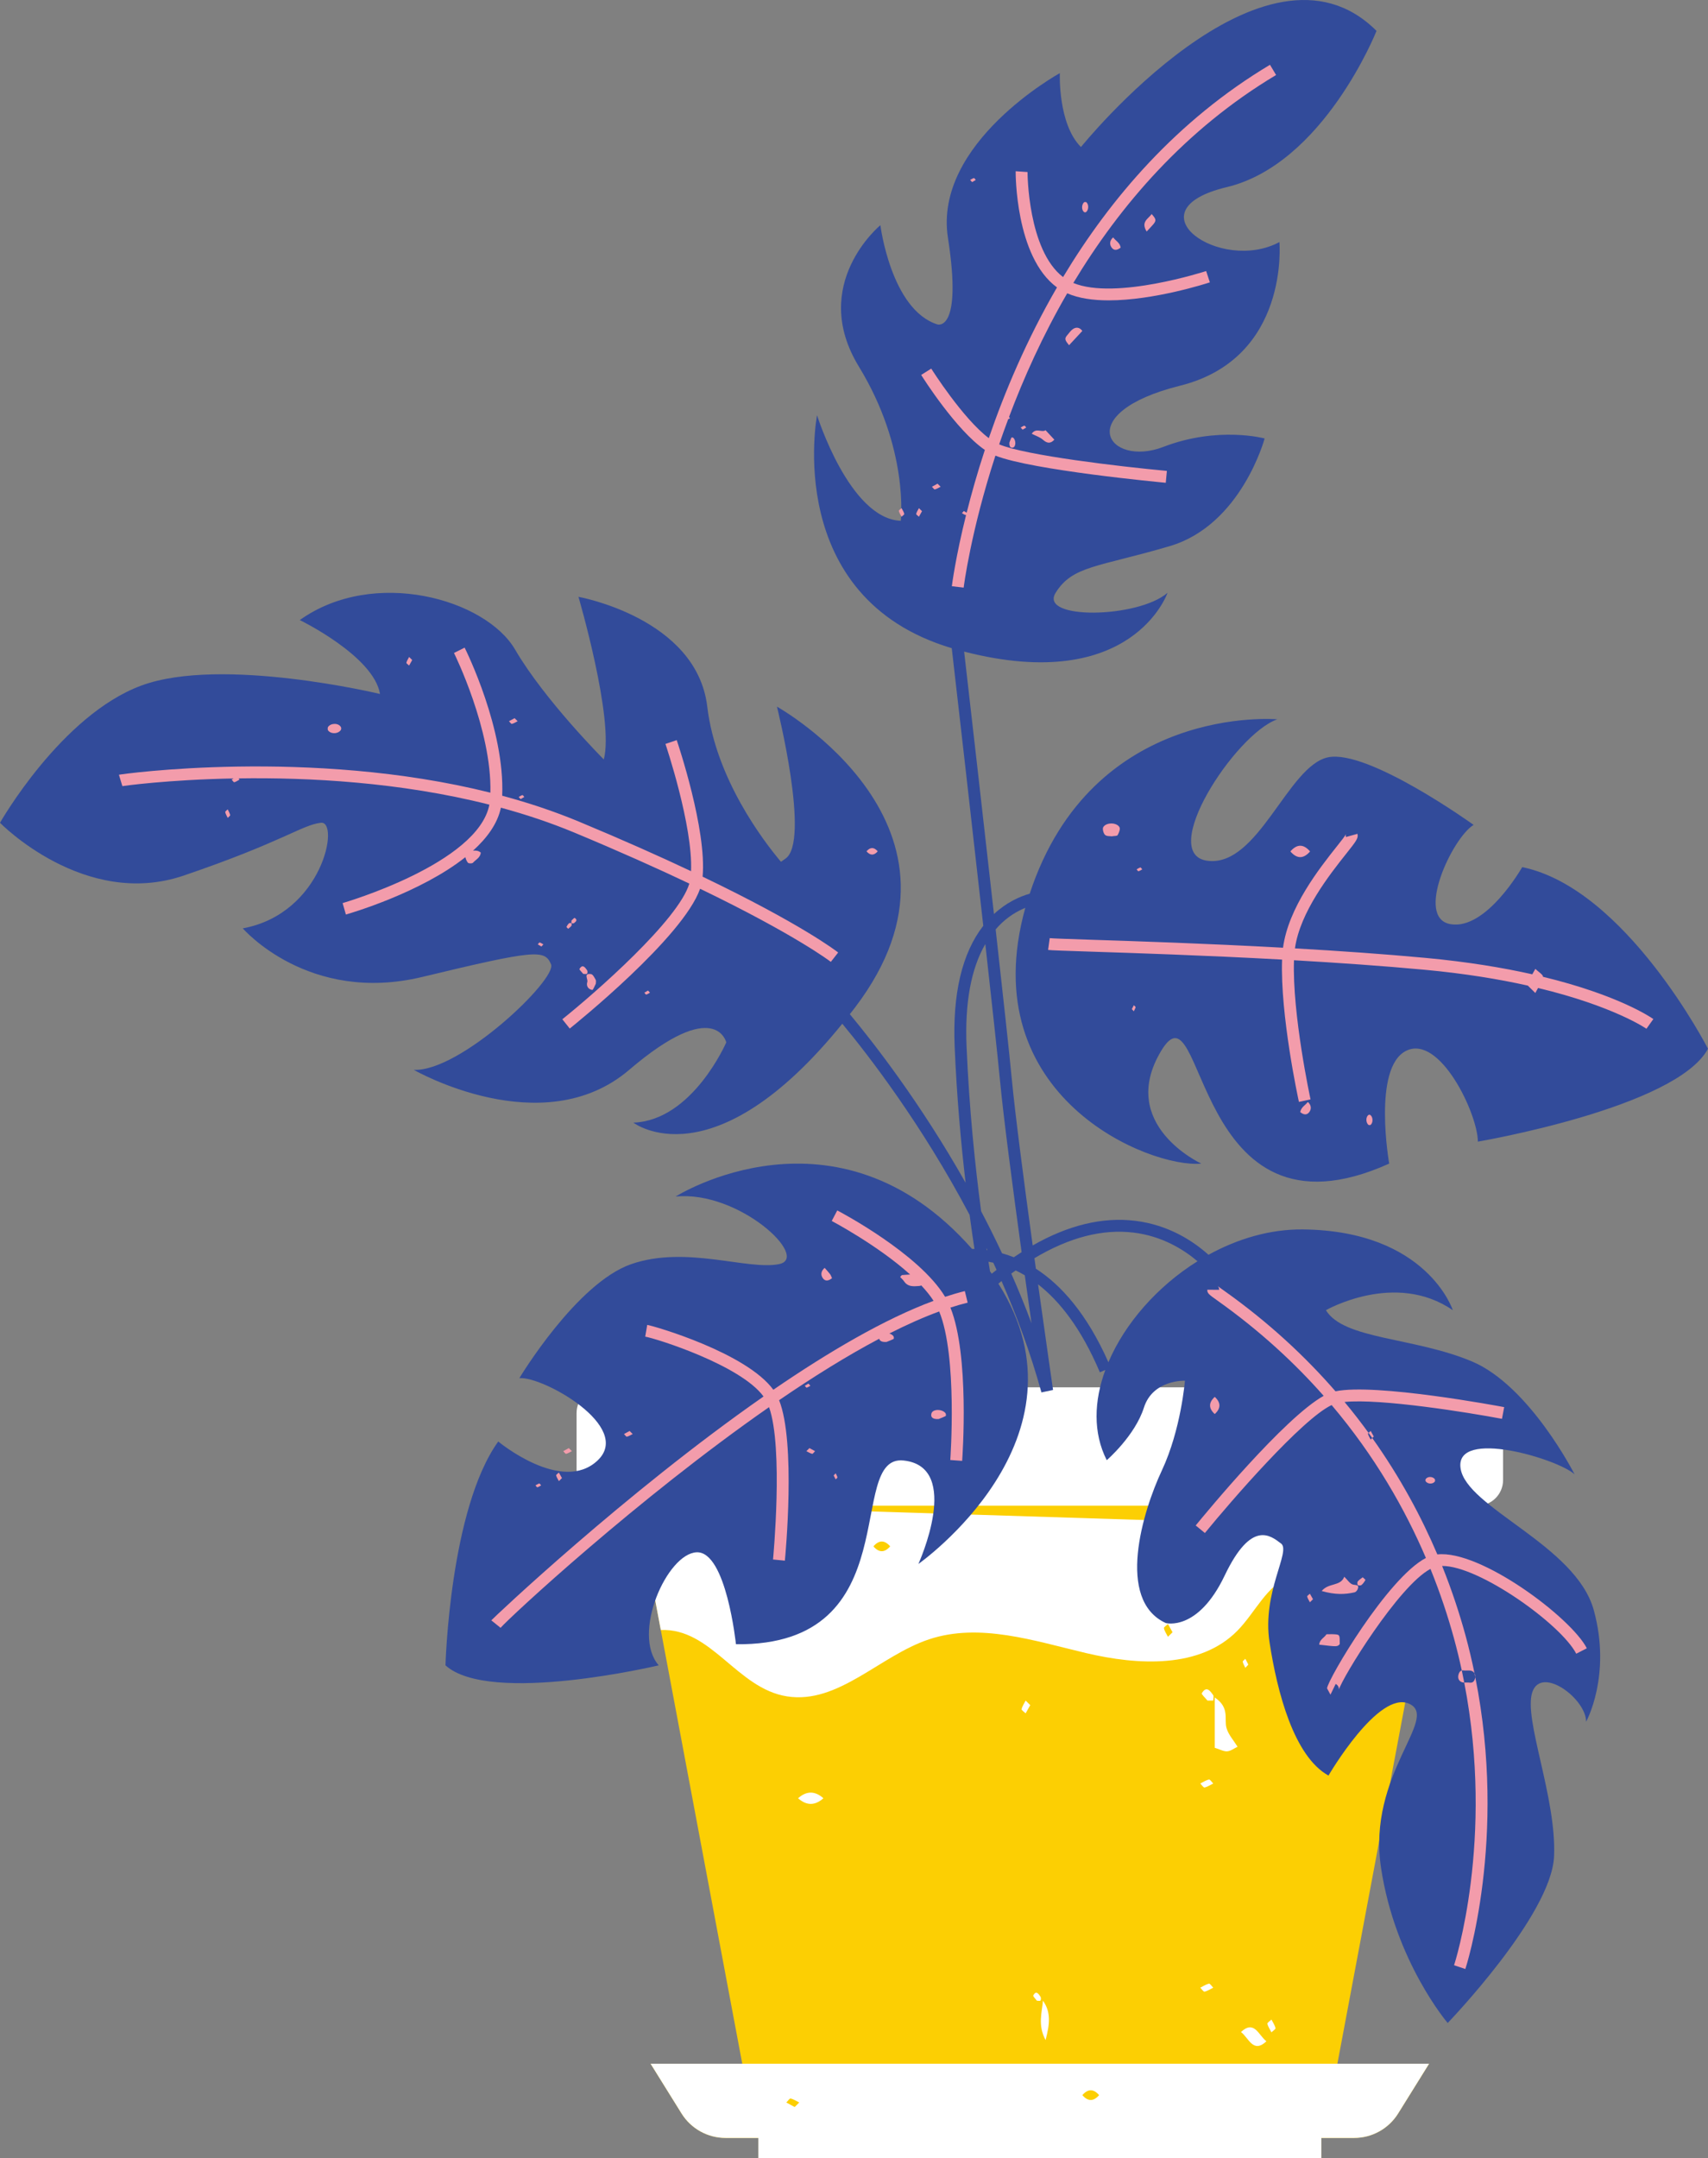 <?xml version="1.0" encoding="UTF-8" standalone="no"?><svg xmlns="http://www.w3.org/2000/svg" xmlns:xlink="http://www.w3.org/1999/xlink" fill="#000000" height="495" preserveAspectRatio="xMidYMid meet" version="1" viewBox="0.0 0.0 391.8 495.0" width="391.8" zoomAndPan="magnify"><rect x="0.0" y="0.0" width="391.8" height="495.0" fill="#808080" stroke="none"/><defs><clipPath id="a"><path d="M 0 0 L 391.801 0 L 391.801 464 L 0 464 Z M 0 0"/></clipPath></defs><g><g id="change1_1"><path d="M 336.414 345.32 L 330.828 345.32 L 330.832 345.32 L 306.785 473.305 L 327.816 473.305 L 320.719 484.715 C 318.551 488.199 314.734 490.32 310.629 490.32 L 303.105 490.32 L 303.105 495 L 173.949 495 L 173.949 490.32 L 166.43 490.32 C 162.324 490.32 158.508 488.199 156.34 484.715 L 149.242 473.305 L 170.27 473.305 L 146.223 345.32 L 146.23 345.32 L 143.41 345.32 L 143.41 318.543 L 336.414 318.543 L 336.414 345.32" fill="#fccf03"/></g><g id="change2_1"><path d="M 275.336 455.859 C 275.996 455.531 276.629 455.098 277.328 454.941 C 277.57 454.891 277.973 455.531 278.305 455.859 C 277.645 456.184 277.008 456.621 276.312 456.773 C 276.066 456.828 275.664 456.184 275.336 455.859 Z M 291.656 463.172 C 291.988 463.824 292.43 464.449 292.586 465.141 C 292.641 465.379 291.984 465.773 291.656 466.102 C 291.328 465.449 290.883 464.824 290.73 464.137 C 290.676 463.895 291.328 463.5 291.656 463.172 Z M 275.336 409.035 C 275.996 408.711 276.629 408.273 277.328 408.121 C 277.57 408.066 277.973 408.711 278.305 409.035 C 277.645 409.363 277.008 409.797 276.312 409.949 C 276.066 410.004 275.664 409.363 275.336 409.035 Z M 235.273 392.941 C 234.945 392.617 234.293 392.223 234.348 391.98 C 234.504 391.289 234.945 390.664 235.273 390.016 C 235.605 390.34 235.934 390.664 236.332 391.059 C 235.988 391.672 235.633 392.305 235.273 392.941 Z M 278.305 390.016 C 277.863 390.016 277.422 390.016 276.98 390.016 C 276.523 389.438 275.551 388.562 275.691 388.328 C 276.738 386.566 277.582 387.77 278.27 388.73 C 278.48 389.023 278.305 389.578 278.305 390.016 Z M 281.355 396.332 C 281.801 397.867 283.016 399.188 283.887 400.605 C 283.094 400.977 282.32 401.594 281.508 401.652 C 280.691 401.707 279.836 401.207 278.652 400.84 C 278.652 397.309 278.652 393.66 278.652 389.301 C 282.168 391.672 280.75 394.254 281.355 396.332 Z M 188.883 412.418 C 186.938 414.145 185.02 414.145 183.07 412.418 C 185.02 410.691 186.938 410.691 188.883 412.418 Z M 285.672 380.438 C 285.902 380.887 286.133 381.336 286.355 381.766 C 286.098 382.043 285.887 382.27 285.672 382.5 C 285.461 382.043 285.172 381.602 285.074 381.117 C 285.039 380.945 285.461 380.668 285.672 380.438 Z M 238.68 457.938 C 238.816 458.141 238.812 458.652 238.668 458.809 C 238.527 458.961 238.133 458.84 237.848 458.84 C 237.551 458.434 236.926 457.816 237.012 457.652 C 237.688 456.41 238.234 457.258 238.68 457.938 Z M 239.246 458.84 C 241.125 461.496 240.805 464.203 239.848 467.875 C 238.004 464.461 239.027 461.543 239.246 458.84 Z M 290.508 468.156 C 287.43 471.047 286.445 467.344 284.668 466.031 C 287.75 463.141 288.73 466.844 290.508 468.156 Z M 330.137 322.336 C 328.578 322.008 327.977 320.477 326.926 319.535 C 327.816 318.371 329.004 318.09 330.062 318.938 C 331.234 319.871 331.004 321.156 330.137 322.336 Z M 174.477 320.605 C 174.262 320.145 173.977 319.707 173.875 319.223 C 173.84 319.051 174.262 318.77 174.477 318.543 C 174.703 318.988 174.934 319.438 175.156 319.871 C 174.902 320.145 174.688 320.375 174.477 320.605 Z M 147.633 337.109 C 147.422 336.883 147.207 336.652 146.953 336.379 C 147.176 335.945 147.402 335.496 147.633 335.047 C 147.848 335.277 148.27 335.555 148.234 335.727 C 148.133 336.211 147.848 336.652 147.633 337.109 Z M 204.195 354.648 C 202.914 356.129 201.633 356.129 200.352 354.648 C 201.633 353.168 202.914 353.168 204.195 354.648 Z M 267.918 372.457 C 268.273 373.094 268.629 373.73 268.973 374.344 C 268.578 374.734 268.246 375.059 267.918 375.383 C 267.586 374.734 267.145 374.109 266.988 373.422 C 266.934 373.18 267.586 372.781 267.918 372.457 Z M 338.91 318.172 L 138.148 318.172 C 134.898 318.172 132.262 320.809 132.262 324.059 L 132.262 339.434 C 132.262 342.684 134.898 345.32 138.148 345.32 L 146.227 345.32 L 146.223 345.32 L 151.582 373.832 C 163.227 373.355 169.02 387.234 180.531 389.051 C 192.301 390.902 201.797 379.742 213.098 375.973 C 224.715 372.102 237.246 376.316 249.164 379.129 C 261.078 381.938 275.285 382.715 283.863 373.977 C 287.988 369.777 290.539 363.605 296.023 361.473 C 302.145 359.094 308.781 362.898 314.242 366.555 C 317.098 368.461 322.988 369.984 325.84 371.895 L 329.816 350.73 L 164.801 345.527 C 165.137 345.75 165.391 346.215 165.684 346.57 C 165.199 346.855 164.734 347.305 164.223 347.383 C 163.703 347.457 163.121 347.211 162.605 347 C 162.363 346.902 162.125 346.594 162.027 346.316 C 161.879 345.895 161.879 345.609 161.984 345.438 L 159.578 345.363 C 158.816 345.363 158.055 345.363 157.293 345.363 C 155.09 343.719 154.246 339.977 150.289 341.348 C 151.52 338.297 153.25 339.48 154.57 339.191 C 154.777 339.148 161.426 344.766 161.965 345.32 L 162.137 345.32 C 162.266 345.258 162.453 345.258 162.699 345.32 L 163.68 345.32 C 163.746 345.316 163.812 345.32 163.879 345.32 L 338.91 345.32 C 342.16 345.32 344.793 342.684 344.793 339.434 L 344.793 324.059 C 344.793 320.809 342.16 318.172 338.91 318.172 Z M 248.281 480.504 C 249.566 479.023 250.844 479.023 252.125 480.504 C 250.844 481.984 249.566 481.984 248.281 480.504 Z M 182.289 483.234 C 181.668 482.898 181.023 482.547 180.379 482.195 C 180.707 481.871 181.109 481.227 181.355 481.281 C 182.051 481.434 182.688 481.871 183.344 482.195 C 183.016 482.52 182.688 482.848 182.289 483.234 Z M 280.691 473.305 L 149.242 473.305 L 156.34 484.715 C 158.508 488.199 162.324 490.32 166.43 490.32 L 173.949 490.32 L 173.949 495 L 303.105 495 L 303.105 490.32 L 310.629 490.32 C 314.734 490.32 318.551 488.199 320.719 484.715 L 327.816 473.305 L 280.691 473.305" fill="#ffffff"/></g><g clip-path="url(#a)" id="change3_1"><path d="M 229.402 247.914 C 230.195 256.254 232.312 272.371 234.348 287.172 C 233.754 287.551 233.16 287.934 232.562 288.34 C 231.645 287.977 230.742 287.68 229.859 287.434 C 228.305 284.113 226.695 280.898 225.062 277.785 C 223.68 267.344 222.32 254.234 221.719 239.98 C 221.301 230.023 222.75 222.164 226.023 216.508 C 227.586 230.523 228.887 242.492 229.402 247.914 Z M 260.016 282.688 C 266.516 283.469 271.445 286.512 274.699 289.258 C 265.496 295.004 258.043 303.504 254.258 312.422 C 249.289 301.215 243.363 294.676 237.625 290.969 C 237.512 290.168 237.402 289.367 237.289 288.559 C 245.254 283.805 252.867 281.816 260.016 282.688 Z M 236.621 303.488 C 235.168 299.59 233.609 295.785 231.98 292.09 C 232.32 291.84 232.656 291.609 232.992 291.371 C 233.68 291.695 234.375 292.062 235.078 292.477 C 235.621 296.387 236.145 300.121 236.621 303.488 Z M 227.5 292.113 C 227.371 291.934 227.234 291.754 227.105 291.574 C 226.988 290.867 226.871 290.145 226.746 289.375 C 227.109 289.438 227.477 289.504 227.852 289.59 C 228.105 290.133 228.355 290.684 228.605 291.234 C 228.238 291.52 227.867 291.816 227.5 292.113 Z M 226.258 286.219 C 226.336 286.383 226.414 286.547 226.492 286.711 C 226.438 286.699 226.383 286.688 226.328 286.684 C 226.305 286.527 226.281 286.371 226.258 286.219 Z M 322.543 241.004 C 330.293 237.129 339.008 255.531 339.008 261.828 C 339.008 261.828 384.531 254.078 391.797 240.52 C 391.797 240.52 372.91 203.715 349.18 198.871 C 349.18 198.871 340.945 213.398 332.711 211.945 C 324.48 210.492 333.195 192.09 338.039 189.184 C 338.039 189.184 313.824 171.75 304.625 173.688 C 295.422 175.625 288.641 198.871 277.02 197.418 C 265.395 195.965 283.316 168.359 293 164.969 C 293 164.969 250.594 161.191 236.207 204.961 C 233.891 205.621 230.887 206.953 228.004 209.633 C 225.512 187.398 222.605 162 221.164 149.441 C 259.809 159.375 267.816 135.961 267.816 135.961 C 261.035 141.824 238.273 142.207 242.148 135.961 C 246.023 129.715 251.836 130.102 268.301 125.258 C 284.766 120.414 290.094 100.559 290.094 100.559 C 290.094 100.559 279.441 97.652 266.848 102.496 C 254.258 107.336 245.539 94.746 270.723 88.449 C 295.906 82.152 293.484 55.52 293.484 55.52 C 279.926 62.781 259.098 48.254 281.379 42.926 C 303.656 37.598 315.762 7.086 315.762 7.086 C 290.094 -18.578 247.961 33.723 247.961 33.723 C 242.633 28.398 243.117 16.773 243.117 16.773 C 243.117 16.773 214.059 32.754 217.449 54.551 C 220.84 76.344 215.027 74.406 215.027 74.406 C 204.375 71.016 201.953 51.645 201.953 51.645 C 201.953 51.645 185.484 65.203 197.027 84.09 C 208.57 102.98 206.633 119.445 206.633 119.445 C 194.844 118.961 187.422 95.23 187.422 95.23 C 187.422 95.23 179.367 137.055 218.324 148.656 C 219.766 161.199 222.938 188.891 225.555 212.32 C 220.691 218.582 218.477 227.898 218.992 240.094 C 219.469 251.453 220.43 262.094 221.5 271.258 C 211.141 252.91 200.367 239.109 194.945 232.602 C 195.344 232.094 195.738 231.582 196.141 231.055 C 227.621 189.668 178.223 162.062 178.223 162.062 C 178.223 162.062 185.973 193.059 180.16 196.934 C 179.762 197.195 179.434 197.43 179.145 197.648 C 175.113 192.863 164.207 178.582 162.238 162.062 C 159.816 141.723 132.695 136.879 132.695 136.879 C 132.695 136.879 140.93 164.969 138.508 174.172 C 138.508 174.172 124.949 160.609 118.168 148.988 C 111.387 137.363 85.719 130.102 68.77 142.207 C 68.77 142.207 85.719 150.441 87.172 159.156 C 87.172 159.156 50.852 150.441 32.449 157.219 C 14.043 164 0 188.699 0 188.699 C 0 188.699 19.371 208.555 42.133 200.809 C 64.895 193.059 69.254 189.184 73.613 188.699 C 77.973 188.215 74.098 209.523 55.695 212.914 C 55.695 212.914 70.707 230.352 96.859 224.055 C 123.012 217.758 124.949 217.758 126.402 221.148 C 127.855 224.539 105.578 245.848 94.922 245.363 C 94.922 245.363 124.465 262.328 144.32 245.371 C 164.176 228.41 166.598 239.066 166.598 239.066 C 166.598 239.066 158.852 256.984 145.289 257.469 C 145.289 257.469 163.465 271.516 193.215 234.785 C 199.266 242.086 211.453 257.871 222.418 278.625 C 222.793 281.434 223.168 284.051 223.531 286.438 C 223.34 286.43 223.16 286.434 222.977 286.43 C 191.844 251.094 154.977 274.422 154.977 274.422 C 169.504 272.969 185.973 288.465 178.707 289.918 C 171.441 291.371 157.398 285.559 144.805 289.918 C 132.215 294.277 119.137 316.07 119.137 316.07 C 124.465 315.586 145.289 327.211 137.074 334.957 C 128.859 342.707 114.293 330.598 114.293 330.598 C 103.156 346.098 102.188 381.934 102.188 381.934 C 112.355 391.137 151.102 381.934 151.102 381.934 C 144.805 374.672 153.039 356.266 159.816 356.008 C 166.598 355.754 168.82 377.094 168.82 377.094 C 208.82 377.574 193.719 333.504 207.281 334.957 C 220.84 336.41 210.668 358.688 210.668 358.688 C 210.668 358.688 251.555 329.973 229.02 294.395 C 229.262 294.199 229.504 293.988 229.746 293.801 C 233.27 301.855 236.43 310.41 238.895 319.34 L 241.562 318.781 C 241.527 318.543 239.977 307.867 238.121 294.555 C 243.016 298.355 248.012 304.602 252.297 314.723 L 253.555 314.188 C 250.934 321.324 250.699 328.621 253.879 334.887 C 253.879 334.887 260.344 329.301 262.402 322.832 C 264.461 316.363 271.812 316.656 271.812 316.656 C 271.812 316.656 270.93 327.828 266.52 337.238 C 262.109 346.645 255.934 366.934 267.402 372.227 C 267.402 372.227 274.754 374.285 280.926 361.348 C 287.102 348.41 291.512 352.23 293.863 353.996 C 296.215 355.762 289.453 365.168 291.219 376.637 C 292.98 388.102 296.805 402.805 304.742 407.215 C 304.742 407.215 316.211 387.516 323.266 390.75 C 330.32 393.984 313.562 406.918 316.797 428.383 C 320.031 449.848 332.086 463.961 332.086 463.961 C 332.086 463.961 355.902 439.262 356.488 425.738 C 357.078 412.211 349.434 394.277 351.492 388.102 C 353.547 381.93 363.84 389.57 363.84 394.863 C 363.84 394.863 369.719 384.281 365.602 369.285 C 361.488 354.289 336.203 345.766 335.027 336.648 C 333.848 327.535 357.371 334.594 361.191 338.121 C 361.191 338.121 350.902 317.832 337.672 312.246 C 324.441 306.66 308.27 307.246 304.152 300.484 C 304.152 300.484 320.031 291.371 333.262 300.484 C 333.262 300.484 327.383 282.258 298.863 281.961 C 291.32 281.887 283.887 284.105 277.219 287.777 C 273.707 284.629 268.074 280.918 260.387 279.98 C 252.906 279.07 245.043 280.98 236.891 285.637 C 234.91 271.191 232.887 255.738 232.117 247.656 C 231.566 241.832 230.109 228.488 228.395 213.156 C 228.617 212.902 228.836 212.645 229.066 212.402 C 231.109 210.266 233.301 208.984 235.195 208.207 C 223.102 251.691 263.961 268.004 275.566 266.863 C 275.566 266.863 256.195 257.953 266.363 241.004 C 276.535 224.055 273.145 287.395 318.668 266.863 C 318.668 266.863 314.793 244.879 322.543 241.004" fill="#324b9a"/></g><g id="change4_1"><path d="M 236.672 99.477 C 237.543 99.93 238.52 100.227 239.246 100.859 C 240.215 101.711 240.988 101.785 241.855 100.832 C 241.258 100.195 240.676 99.562 239.84 98.664 C 238.98 99.277 237.664 98.008 236.672 99.477 Z M 234.125 98.055 C 234.266 98.207 234.41 98.363 234.582 98.547 C 234.852 98.387 235.133 98.219 235.41 98.055 C 235.27 97.898 235.094 97.598 234.988 97.621 C 234.684 97.695 234.41 97.898 234.125 98.055 Z M 232.008 100.359 C 231.828 100.723 231.695 101.109 231.555 101.48 C 231.496 102.168 231.664 102.848 232.387 102.637 C 233.082 102.438 233.066 100.91 232.422 100.395 C 232.324 100.316 232.035 100.305 232.008 100.359 Z M 260.73 199.379 C 260.875 199.535 261.047 199.84 261.152 199.812 C 261.457 199.742 261.73 199.535 262.02 199.383 C 261.875 199.227 261.699 198.922 261.594 198.949 C 261.293 199.02 261.016 199.227 260.73 199.379 Z M 260.09 230.543 C 259.934 230.844 259.777 231.145 259.629 231.434 C 259.801 231.617 259.945 231.773 260.09 231.926 C 260.23 231.617 260.422 231.324 260.492 230.996 C 260.516 230.883 260.23 230.695 260.09 230.543 Z M 253.066 189.723 C 252.852 190.109 253.121 191.133 253.484 191.473 C 253.871 191.836 254.633 191.738 255.023 191.805 C 255.637 191.691 256.246 191.762 256.379 191.523 C 256.672 191.004 257.02 190.145 256.812 189.746 C 256.207 188.574 253.711 188.559 253.066 189.723 Z M 246.18 75.43 C 245.668 75.754 245.281 76.32 244.867 76.809 C 244.152 77.641 244.211 77.949 245.238 79.168 C 246.254 78.078 247.266 76.984 248.277 75.898 C 247.703 75.105 246.938 74.949 246.18 75.43 Z M 215.773 111.629 C 215.551 111.41 215.328 111.191 215.062 110.93 C 214.645 111.156 214.215 111.395 213.781 111.629 C 214.004 111.848 214.27 112.281 214.434 112.242 C 214.902 112.141 215.328 111.848 215.773 111.629 Z M 221.324 296.102 C 219.855 296.461 218.344 296.906 216.797 297.414 C 210.859 287.535 192.848 278.016 192.059 277.602 L 190.793 280.02 C 190.934 280.094 201.363 285.609 208.77 292.297 C 208.16 292.336 207.551 292.375 206.938 292.426 C 206.781 292.438 206.641 292.727 206.492 292.883 C 206.789 293.203 207.133 293.484 207.371 293.848 C 208.055 294.887 208.996 295.031 210.09 294.98 C 210.711 294.949 211.109 294.938 211.336 294.805 C 212.426 295.973 213.391 297.156 214.152 298.34 C 202.965 302.48 190.113 310.016 177.395 318.73 C 171.211 310.266 150.254 304.16 148.465 303.855 L 148.008 306.551 C 150.527 306.977 169.879 313.066 175.152 320.277 C 143.316 342.457 113.016 371.215 112.703 371.617 L 114.828 373.328 C 117.035 370.809 146.172 343.766 176.414 322.719 C 179.746 332.105 177.352 357.391 177.328 357.66 L 180.043 357.926 C 180.156 356.777 182.605 330.828 178.719 321.125 C 186.492 315.805 194.293 310.938 201.688 307.031 C 201.809 307.668 202.586 307.828 203.383 307.758 C 203.91 307.543 204.473 307.344 204.992 307.066 C 205.074 307.023 205.059 306.582 204.941 306.434 C 204.727 306.145 204.387 305.949 204.008 305.832 C 207.973 303.82 211.809 302.105 215.441 300.777 C 219.684 310.996 218.004 334.598 217.988 334.844 L 220.711 335.043 C 220.785 334.02 222.43 310.832 218.02 299.887 C 219.367 299.449 220.691 299.066 221.973 298.754 Z M 267.672 108 C 256.762 106.988 235.219 104.449 229.199 101.91 C 229.836 100.043 230.535 98.109 231.266 96.148 C 231.414 96.07 231.559 95.988 231.707 95.914 C 231.629 95.836 231.543 95.734 231.461 95.633 C 234.812 86.715 239.16 77.004 244.809 67.266 C 247.469 68.438 250.797 68.887 254.316 68.887 C 264.77 68.887 276.832 64.988 277.531 64.758 L 276.68 62.164 C 276.465 62.234 255.863 68.898 246.207 64.898 C 256.859 47.203 271.82 29.695 292.723 17.203 L 291.324 14.859 C 269.973 27.617 254.711 45.496 243.859 63.547 C 235.762 57.352 235.695 39.637 235.711 39.457 L 232.984 39.27 C 232.973 39.465 232.848 58.902 242.461 65.914 C 235.484 77.949 230.438 89.957 226.82 100.484 C 220.836 95.969 213.699 84.664 213.621 84.539 L 211.309 85.988 C 211.652 86.539 219.293 98.637 225.914 103.188 C 224.176 108.48 222.812 113.34 221.746 117.578 C 221.527 117.449 221.312 117.32 221.105 117.195 C 220.934 117.383 220.789 117.535 220.648 117.688 C 220.934 117.844 221.207 118.051 221.512 118.121 C 221.543 118.129 221.582 118.102 221.621 118.062 C 219.172 127.895 218.371 134.223 218.344 134.445 L 221.055 134.766 C 221.094 134.449 222.684 121.871 228.34 104.496 C 236.746 107.836 266.117 110.598 267.418 110.723 Z M 255.352 54.445 C 254.609 55.074 254.441 55.934 254.949 56.707 C 255.523 57.578 256.328 57.379 257.07 56.785 C 256.898 55.637 255.902 55.227 255.352 54.445 Z M 299.855 366.152 C 299.961 366.613 300.258 367.035 300.48 367.473 C 300.703 367.254 300.922 367.035 301.188 366.77 C 300.961 366.359 300.719 365.934 300.48 365.508 C 300.258 365.727 299.82 365.988 299.855 366.152 Z M 263.031 53.098 C 263.703 52.371 264.164 51.926 264.57 51.43 C 265.277 50.566 265.211 50.234 264.18 49.09 C 263.422 50.188 261.641 50.855 263.031 53.098 Z M 353.941 224.02 C 354.035 223.566 352.809 222.82 352.191 222.207 C 351.957 222.625 351.727 223.035 351.496 223.449 C 344.754 221.938 336.664 220.586 327.055 219.691 C 317.402 218.793 307.078 218.078 297.047 217.504 C 298.234 209.129 305.062 200.512 308.828 195.77 C 311.109 192.895 311.652 192.211 311.383 191.234 L 308.75 191.965 C 308.645 191.582 308.762 191.309 308.762 191.305 C 308.605 191.656 307.59 192.938 306.691 194.07 C 302.727 199.066 295.527 208.156 294.316 217.352 C 276.582 216.375 260.047 215.84 250.148 215.52 C 245.23 215.355 241.348 215.23 240.797 215.156 L 240.426 217.859 C 241.09 217.953 243.859 218.043 250.059 218.246 C 259.934 218.566 276.422 219.102 294.098 220.074 C 293.648 232.77 297.777 251.879 297.961 252.715 L 300.625 252.133 C 300.582 251.934 296.402 232.598 296.828 220.227 C 306.852 220.801 317.164 221.516 326.801 222.41 C 336.07 223.273 343.914 224.578 350.473 226.043 C 351.094 226.656 351.648 227.203 352.191 227.738 C 352.387 227.352 352.602 226.969 352.816 226.586 C 370.125 230.742 377.578 235.863 377.68 235.938 L 379.262 233.711 C 378.832 233.406 371.359 228.234 353.941 224.02 Z M 300.379 254.992 C 300.906 254.227 300.73 253.367 300.008 252.727 C 299.422 253.484 298.465 253.918 298.262 255.047 C 298.996 255.672 299.797 255.84 300.379 254.992 Z M 329.715 356.496 C 326.082 347.957 321.23 338.859 314.781 329.797 C 314.656 329.918 314.539 330.031 314.422 330.148 C 314.203 329.711 313.906 329.293 313.801 328.828 C 313.789 328.77 313.848 328.691 313.93 328.613 C 312.207 326.246 310.379 323.879 308.426 321.531 C 316.727 320.703 336.801 323.938 344.539 325.398 L 345.047 322.715 C 343.809 322.48 315.555 317.184 306.352 319.086 C 299.383 311.074 291.012 303.273 280.926 296.105 C 280.223 295.605 279.5 295.094 279.344 294.945 C 279.461 295.055 279.672 295.371 279.668 295.809 L 276.938 295.789 C 276.934 296.617 277.254 296.848 279.344 298.332 C 288.926 305.141 296.938 312.531 303.641 320.129 C 294.609 325.141 276.461 347.188 274.281 349.855 L 276.395 351.586 C 282.359 344.277 298.688 325.426 305.465 322.242 C 315.41 333.98 322.305 346.121 327.09 357.309 C 318.316 361.852 304.594 385.125 304.41 387.211 L 305.199 388.656 L 306.391 386.199 C 307.066 386.527 307.195 387.246 307.113 387.555 C 307.809 384.902 320.82 363.672 328.137 359.82 C 330.426 365.465 332.184 370.836 333.527 375.742 C 334.207 378.23 334.801 380.688 335.324 383.117 C 335.469 383.082 335.637 383.078 335.828 383.109 C 336.035 383.148 336.25 383.117 336.461 383.117 C 336.668 383.117 336.879 383.105 337.09 383.117 C 337.625 383.148 338.023 383.383 338.242 383.75 C 337.648 380.883 336.969 377.973 336.16 375.023 C 334.816 370.121 333.074 364.77 330.809 359.141 C 339.277 359.055 358.129 372.547 361.574 379.266 L 364.004 378.02 C 360.398 370.988 339.602 355.398 329.715 356.496 Z M 278.652 320.363 C 277.219 321.68 277.219 322.988 278.652 324.305 C 280.082 322.988 280.082 321.68 278.652 320.363 Z M 314.344 258.02 C 314.988 257.613 315.012 256.25 314.367 255.734 C 314.27 255.652 314.047 255.637 313.941 255.699 C 313.285 256.086 313.266 257.461 313.91 257.977 C 314.008 258.059 314.195 258.012 314.344 258.02 Z M 308.363 361.617 C 307.504 363.883 304.797 362.926 303.184 364.887 C 306.293 365.773 308.52 365.691 310.734 365.188 C 311.004 365.129 311.309 364.789 311.418 364.512 C 311.797 363.555 311.387 363.562 310.461 363.434 C 309.699 363.328 309.07 362.27 308.363 361.617 Z M 327.02 339.277 C 326.961 339.395 326.977 339.633 327.051 339.738 C 327.531 340.434 328.801 340.406 329.176 339.711 C 329.168 339.555 329.211 339.352 329.137 339.246 C 328.656 338.551 327.379 338.57 327.02 339.277 Z M 213.668 324.164 C 213.367 325.27 214.344 325.523 215.336 325.438 C 215.863 325.223 216.422 325.02 216.941 324.746 C 217.023 324.703 217.008 324.262 216.895 324.109 C 216.152 323.125 213.957 323.102 213.668 324.164 Z M 307.324 377.074 C 307.336 374.93 307.336 374.906 306.168 374.816 C 305.543 374.77 304.914 374.809 304.285 374.809 C 303.77 375.629 302.695 376.004 302.613 377.191 C 306.762 377.684 306.762 377.684 307.324 377.074 Z M 312.305 363.52 C 312.676 363.211 312.973 362.785 313.211 362.359 C 313.25 362.285 312.824 361.965 312.594 361.738 C 312.211 362.047 311.766 362.312 311.461 362.688 C 311.316 362.863 311.32 363.363 311.469 363.512 C 311.617 363.656 312.129 363.66 312.305 363.52 Z M 337.09 385.898 C 336.695 385.84 336.285 385.895 335.883 385.883 C 342.895 421.98 333.652 450.402 333.551 450.715 L 336.137 451.578 C 336.246 451.262 345.844 421.809 338.41 384.602 C 338.402 384.68 338.398 384.758 338.379 384.84 C 338.227 385.535 337.879 386.016 337.09 385.898 Z M 338.242 383.75 C 338.301 384.035 338.355 384.316 338.41 384.602 C 338.441 384.27 338.379 383.984 338.242 383.75 Z M 315.133 329.449 C 314.902 329.039 314.664 328.609 314.422 328.184 C 314.285 328.32 314.07 328.477 313.93 328.613 C 314.219 329.008 314.5 329.402 314.781 329.797 C 314.891 329.688 315.008 329.574 315.133 329.449 Z M 334.539 384.164 C 334.328 385.137 334.871 385.836 335.828 385.883 C 335.848 385.887 335.863 385.883 335.883 385.883 C 335.707 384.965 335.527 384.047 335.324 383.117 C 334.883 383.23 334.652 383.641 334.539 384.164 Z M 127.582 338.367 C 127.684 338.828 127.98 339.25 128.203 339.688 C 128.426 339.469 128.648 339.25 128.91 338.988 C 128.684 338.574 128.441 338.148 128.203 337.723 C 127.98 337.941 127.543 338.207 127.582 338.367 Z M 117.41 166.02 C 117.879 165.918 118.305 165.625 118.746 165.406 C 118.523 165.188 118.305 164.969 118.039 164.707 C 117.621 164.934 117.188 165.172 116.754 165.406 C 116.977 165.625 117.246 166.055 117.41 166.02 Z M 93.848 152.637 C 94.086 152.211 94.324 151.785 94.555 151.371 C 94.289 151.109 94.07 150.891 93.848 150.676 C 93.625 151.109 93.328 151.531 93.223 151.992 C 93.188 152.152 93.625 152.422 93.848 152.637 Z M 120.266 182.781 C 120.125 182.629 119.949 182.324 119.844 182.348 C 119.539 182.422 119.266 182.629 118.98 182.781 C 119.121 182.934 119.266 183.09 119.438 183.273 C 119.707 183.113 119.984 182.945 120.266 182.781 Z M 108.504 195.094 C 111.727 192.188 114.137 188.891 114.902 185.238 C 120.617 186.789 126.27 188.672 131.738 190.945 C 142.109 195.266 150.824 199.176 158.125 202.645 C 155.621 211.031 136.461 227.781 128.992 233.758 L 130.695 235.891 C 131.809 234.996 156.684 215.008 160.594 203.828 C 182.539 214.422 190.48 220.516 190.586 220.598 L 192.27 218.449 C 191.832 218.105 183.789 211.91 161.172 201.059 C 162.152 190.301 155.523 170.602 155.234 169.742 L 152.648 170.617 C 152.715 170.816 158.973 189.398 158.52 199.797 C 151.355 196.414 142.852 192.617 132.785 188.426 C 127.078 186.051 121.172 184.098 115.199 182.492 C 115.844 167.254 106.969 149.309 106.582 148.531 L 104.141 149.754 C 104.23 149.934 112.848 167.352 112.492 181.793 C 71.09 171.449 27.66 177.555 27.281 177.684 L 28.07 180.293 C 28.281 180.246 38.484 178.816 53.59 178.531 C 53.441 178.621 53.293 178.711 53.141 178.789 C 53.344 179.008 53.59 179.438 53.738 179.402 C 54.164 179.301 54.551 179.008 54.953 178.789 C 54.883 178.715 54.805 178.613 54.73 178.516 C 70.66 178.277 91.734 179.348 112.258 184.543 C 109.656 198.078 78.914 207.027 78.594 207.117 L 79.344 209.742 C 80.32 209.465 96.473 204.762 106.75 196.586 C 106.855 197.047 107.055 197.512 107.332 197.852 C 107.512 198.07 108.305 198.078 108.504 197.855 C 109.137 197.145 110.16 196.727 110.297 195.547 C 109.723 195.051 109.113 195.039 108.504 195.094 Z M 51.668 186.262 C 51.762 186.719 52.031 187.137 52.234 187.57 C 52.438 187.355 52.836 187.09 52.801 186.93 C 52.707 186.469 52.438 186.055 52.234 185.617 C 52.031 185.836 51.637 186.098 51.668 186.262 Z M 210.793 118.504 C 211.031 118.078 211.27 117.652 211.504 117.238 C 211.234 116.977 211.016 116.758 210.793 116.539 C 210.57 116.977 210.273 117.398 210.168 117.859 C 210.133 118.02 210.57 118.285 210.793 118.504 Z M 248.727 48.66 C 248.836 48.723 249.055 48.703 249.152 48.625 C 249.797 48.109 249.773 46.742 249.129 46.34 C 248.98 46.352 248.793 46.301 248.695 46.383 C 248.051 46.898 248.07 48.273 248.727 48.66 Z M 300.52 195.27 C 299.012 193.527 297.508 193.527 296.004 195.27 C 297.508 197.012 299.012 197.012 300.52 195.27 Z M 201.344 195.246 C 200.484 194.25 199.629 194.25 198.766 195.246 C 199.629 196.238 200.484 196.238 201.344 195.246 Z M 207.43 117.859 C 207.328 117.398 207.031 116.977 206.809 116.539 C 206.586 116.758 206.148 117.023 206.188 117.188 C 206.289 117.648 206.586 118.066 206.809 118.504 C 207.031 118.285 207.469 118.02 207.43 117.859 Z M 188.711 293.086 C 189.285 293.957 190.09 293.758 190.859 293.141 C 190.707 292.816 190.605 292.473 190.41 292.215 C 190.02 291.703 189.578 291.246 189.168 290.777 C 188.371 291.453 188.199 292.312 188.711 293.086 Z M 223.828 41.27 C 223.688 41.117 223.512 40.812 223.406 40.84 C 223.102 40.91 222.828 41.117 222.543 41.27 C 222.684 41.426 222.828 41.578 223 41.766 C 223.27 41.605 223.551 41.438 223.828 41.27 Z M 75.184 167.395 C 75.715 168.371 77.5 168.41 78.176 167.434 C 78.281 167.281 78.301 166.949 78.219 166.785 C 77.715 165.789 75.914 165.762 75.238 166.738 C 75.137 166.891 75.199 167.172 75.184 167.395 Z M 122.84 340.664 C 122.984 340.816 123.156 341.121 123.262 341.098 C 123.566 341.023 123.84 340.816 124.129 340.664 C 123.984 340.512 123.809 340.207 123.703 340.23 C 123.402 340.305 123.125 340.512 122.84 340.664 Z M 124.648 216.586 C 124.363 216.434 124.09 216.227 123.785 216.152 C 123.68 216.129 123.508 216.434 123.363 216.586 C 123.645 216.75 123.922 216.918 124.191 217.078 C 124.363 216.895 124.508 216.738 124.648 216.586 Z M 132.93 222.223 C 132.836 222.379 133.484 222.965 133.793 223.355 C 134.09 223.355 134.5 223.469 134.648 223.32 C 134.797 223.176 134.801 222.688 134.66 222.492 C 134.199 221.848 133.629 221.039 132.93 222.223 Z M 185.902 317.812 C 185.762 317.66 185.617 317.504 185.445 317.32 C 185.176 317.48 184.895 317.645 184.617 317.812 C 184.758 317.969 184.934 318.27 185.039 318.246 C 185.344 318.176 185.617 317.969 185.902 317.812 Z M 191.234 338.387 C 191.387 338.68 191.539 338.98 191.695 339.277 C 191.836 339.125 192.121 338.938 192.098 338.824 C 192.027 338.496 191.836 338.203 191.695 337.895 C 191.551 338.051 191.406 338.203 191.234 338.387 Z M 184.973 332.812 C 185.414 333.027 185.84 333.32 186.309 333.426 C 186.473 333.461 186.742 333.027 186.965 332.812 C 186.531 332.574 186.098 332.34 185.684 332.113 C 185.414 332.375 185.195 332.594 184.973 332.812 Z M 131.648 211.723 C 132.07 211.402 132.602 211.008 131.828 210.52 C 131.723 210.453 131.34 210.906 131.086 211.121 C 131.086 211.328 131.086 211.531 131.086 211.738 C 131.277 211.738 131.52 211.82 131.648 211.723 Z M 129.199 332.812 C 129.422 333.027 129.691 333.461 129.855 333.426 C 130.324 333.32 130.75 333.027 131.191 332.812 C 130.969 332.594 130.75 332.375 130.484 332.113 C 130.066 332.34 129.633 332.574 129.199 332.812 Z M 143.797 329.496 C 144.266 329.395 144.691 329.102 145.137 328.883 C 144.914 328.664 144.691 328.445 144.426 328.184 C 144.008 328.41 143.574 328.648 143.145 328.883 C 143.363 329.102 143.633 329.531 143.797 329.496 Z M 130.523 211.754 C 130.281 211.973 130.094 212.27 129.941 212.57 C 129.914 212.621 130.188 212.852 130.336 213.012 C 130.586 212.793 130.871 212.605 131.07 212.344 C 131.164 212.219 131.16 211.863 131.062 211.762 C 130.969 211.656 130.637 211.652 130.523 211.754 Z M 135.859 227.039 C 136.051 227.07 136.398 226.121 136.676 225.621 C 136.672 225.316 136.781 224.953 136.652 224.723 C 136.371 224.227 136.016 223.477 135.602 223.41 C 133.758 223.121 134.922 224.566 134.723 225.195 C 134.438 226.098 134.891 226.883 135.859 227.039 Z M 147.816 227.664 C 148.094 227.5 148.375 227.332 148.645 227.172 C 148.816 227.355 148.961 227.512 149.102 227.664 C 148.816 227.82 148.539 228.023 148.238 228.098 C 148.133 228.125 147.957 227.82 147.816 227.664" fill="#f39cab"/></g></g></svg>